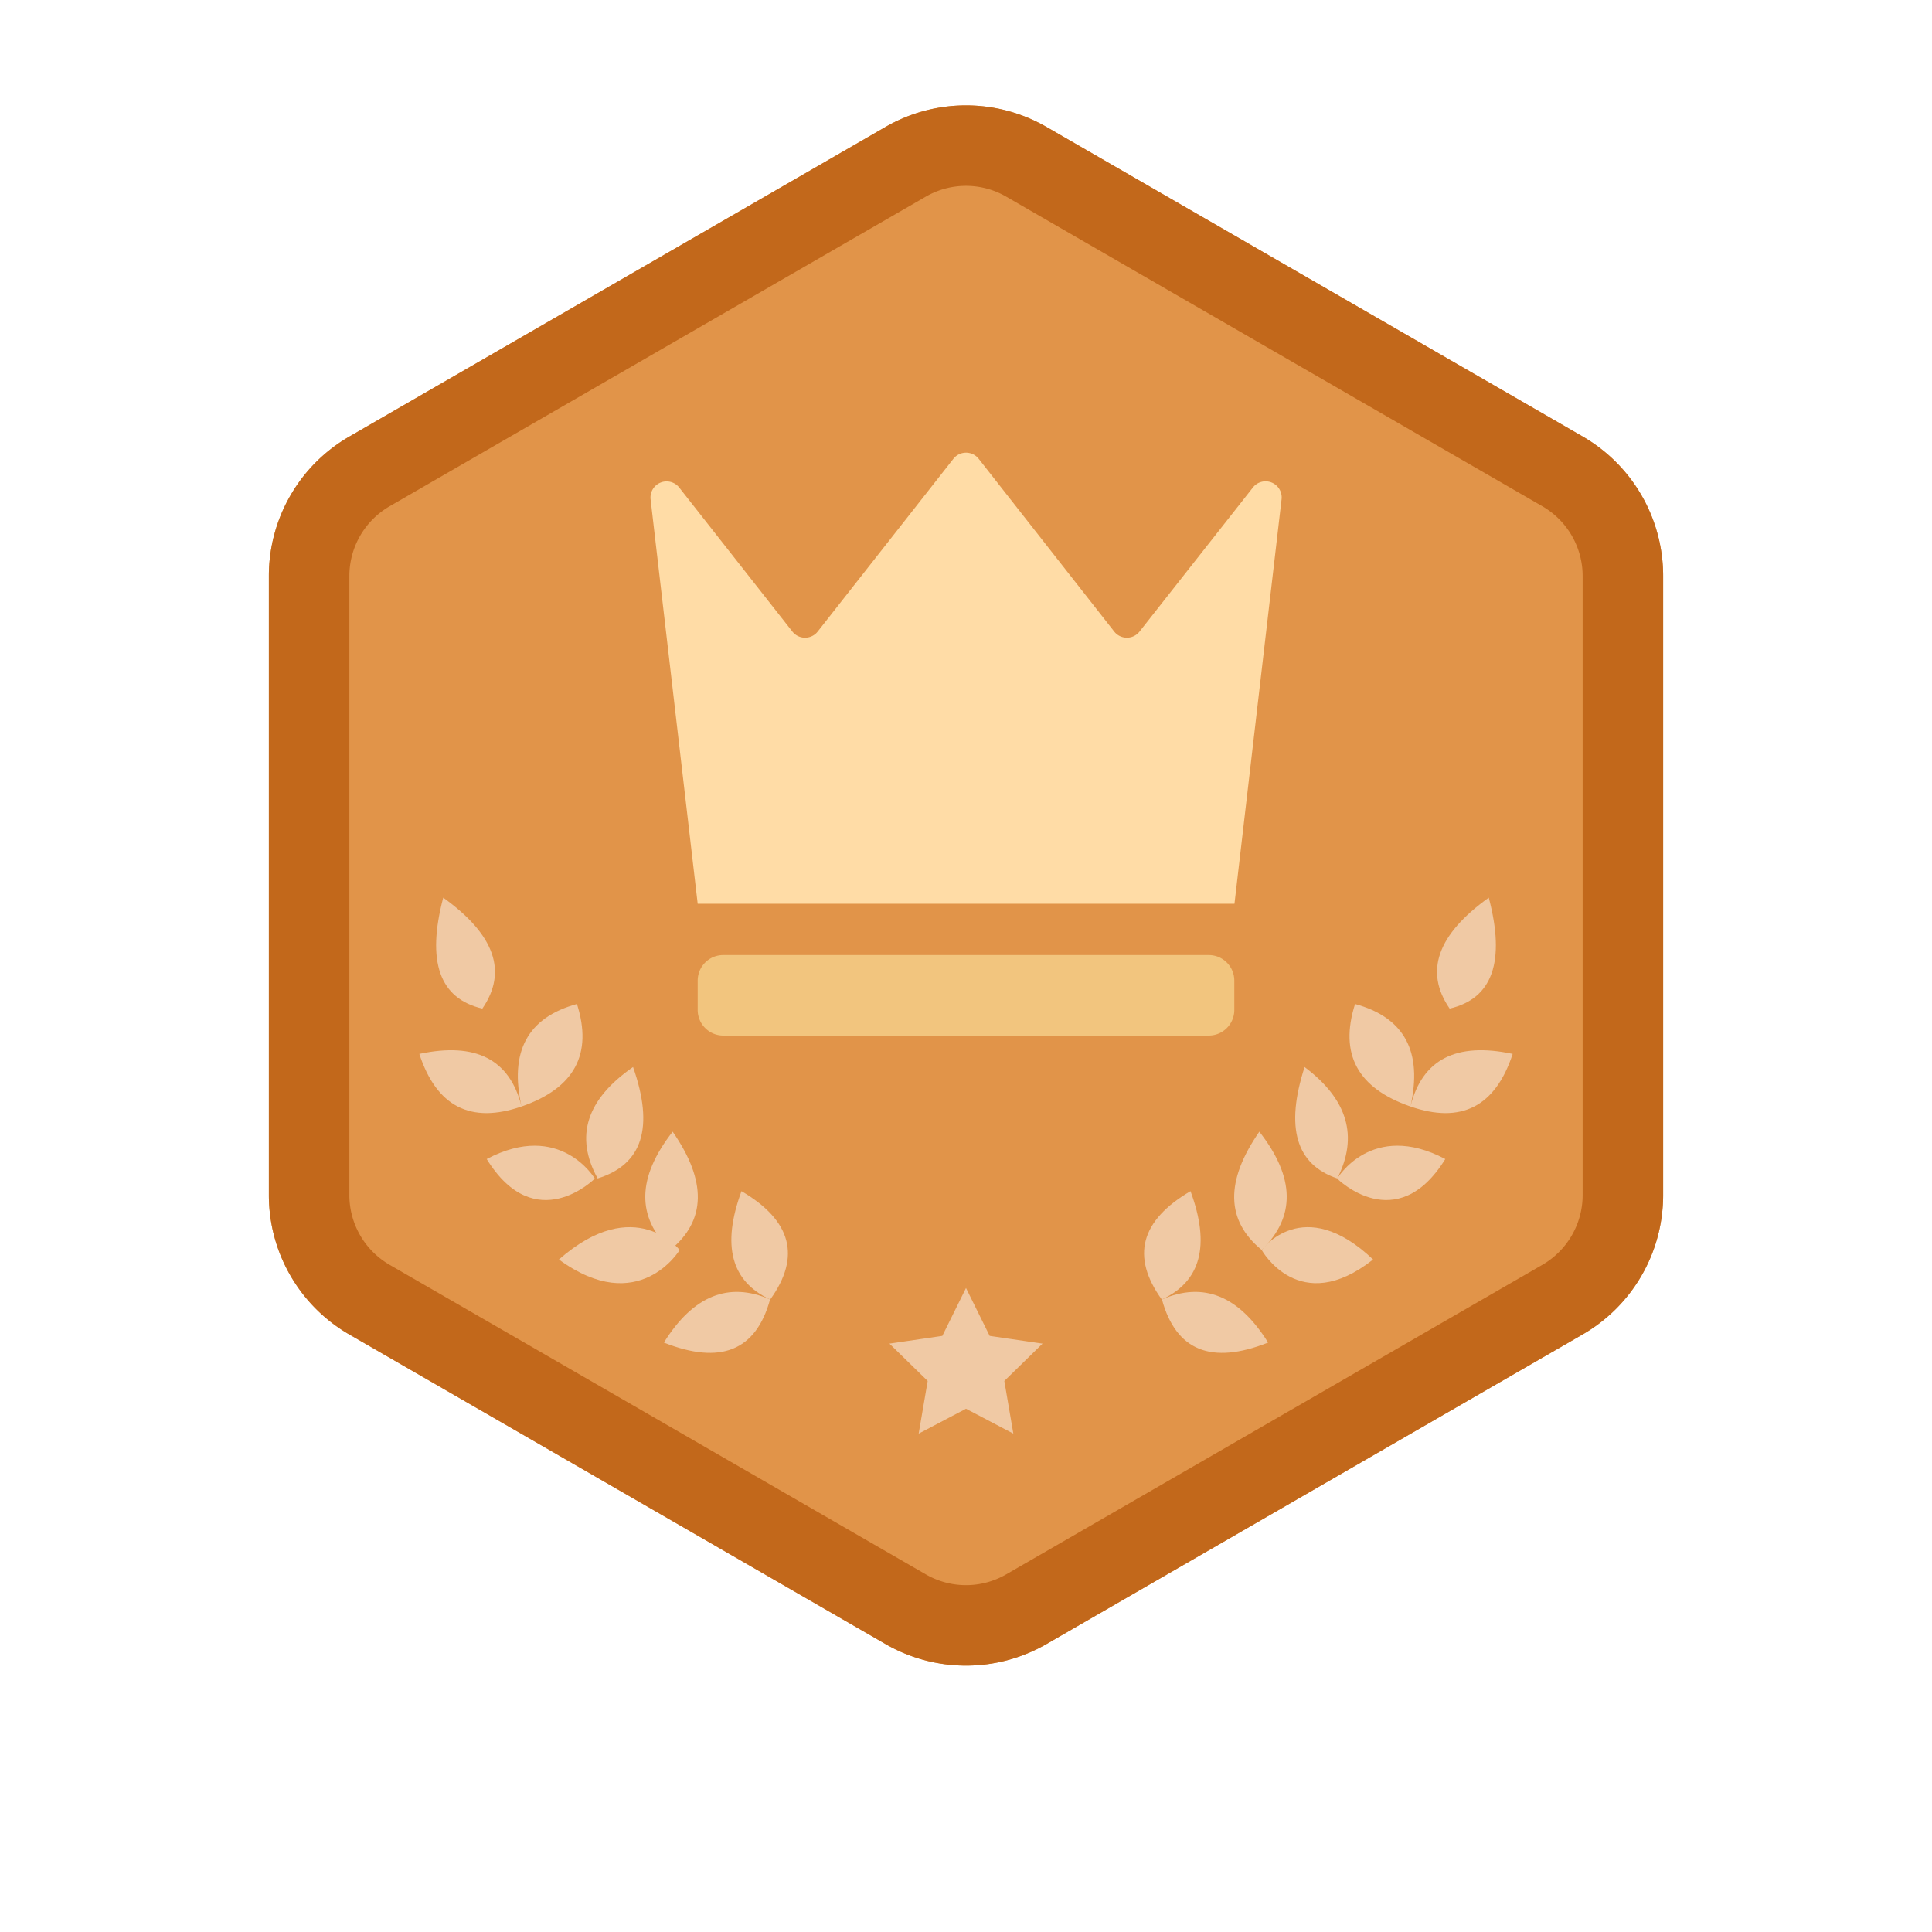 <?xml version="1.0" encoding="UTF-8" standalone="no"?>
<svg xmlns="http://www.w3.org/2000/svg" xmlns:xlink="http://www.w3.org/1999/xlink" class="icon" viewBox="0 0 1024 1024" version="1.1" width="256" height="256">
  <path d="M554.667 67.285l284.16 164.053a85.333 85.333 0 0 1 42.667 73.899v328.149c0 30.507-16.256 58.667-42.667 73.899L554.667 871.381a85.376 85.376 0 0 1-85.333 0l-284.16-164.053a85.333 85.333 0 0 1-42.667-73.899V305.28c0-30.507 16.256-58.667 42.667-73.899L469.333 67.285a85.376 85.376 0 0 1 85.333 0z" fill="#E19449"></path>
  <path d="M533.333 104.235a42.581 42.581 0 0 0-42.667 0L206.507 268.331c-13.184 7.637-21.333 21.717-21.333 36.949v328.149c0 15.232 8.149 29.312 21.333 36.949l284.16 164.053c13.227 7.637 29.44 7.637 42.667 0l284.16-164.053c13.184-7.637 21.333-21.717 21.333-36.949V305.28c0-15.232-8.149-29.312-21.333-36.949L533.333 104.235z m21.333-36.949l284.16 164.053a85.333 85.333 0 0 1 42.667 73.899v328.149c0 30.507-16.256 58.667-42.667 73.899L554.667 871.381a85.376 85.376 0 0 1-85.333 0l-284.16-164.053a85.333 85.333 0 0 1-42.667-73.899V305.28c0-30.507 16.256-58.667 42.667-73.899L469.333 67.285a85.376 85.376 0 0 1 85.333 0z" fill="#C2681B"></path>
  <path d="M255.659 534.571c13.483-19.584 6.571-39.211-20.736-58.795-8.917 33.877-2.005 53.504 20.736 58.795z m20.779 51.883c-6.229-24.96-24.277-34.261-54.187-27.861 9.131 27.904 27.221 37.205 54.187 27.861z m0 0c-6.571-29.056 3.2-47.189 29.355-54.315 8.448 26.539-1.323 44.629-29.355 54.315z m38.827 38.229s-18.261-30.976-57.301-10.368c25.856 41.856 57.301 10.368 57.301 10.368z m1.493-0.085c-12.245-22.229-5.973-41.899 18.773-59.051 11.264 32.043 4.992 51.712-18.773 59.051z m43.477 37.931s-23.68-30.336-64 5.035c42.368 30.933 64-5.035 64-5.035z" fill="#F0C9A4"></path>
  <path d="M355.285 662.485c-18.091-17.536-17.707-38.443 1.237-62.677 18.176 26.197 17.792 47.104-1.237 62.677z m52.949 26.283c-20.736-9.557-25.813-28.715-15.232-57.429 26.539 15.573 31.616 34.688 15.232 57.429z" fill="#F0C9A4"></path>
  <path d="M408.149 688.725c-22.016-9.557-40.789-1.963-56.277 22.869 30.08 11.904 48.853 4.309 56.277-22.869z m360.192-154.155c-13.483-19.584-6.571-39.211 20.736-58.795 8.917 33.877 2.005 53.504-20.736 58.795z m-20.779 51.883c6.229-24.96 24.277-34.261 54.187-27.861-9.131 27.904-27.221 37.205-54.187 27.861z m0 0c6.571-29.056-3.2-47.189-29.355-54.315-8.448 26.539 1.323 44.629 29.355 54.315z m-38.827 38.229s18.261-30.976 57.301-10.368c-25.856 41.856-57.301 10.368-57.301 10.368z m0.043-0.085c11.307-22.229 5.547-41.899-17.323-59.051-10.325 32.043-4.565 51.712 17.323 59.051z m-40.064 37.931s21.845-30.336 59.051 5.035c-39.083 30.933-59.051-5.035-59.051-5.035z" fill="#F0C9A4"></path>
  <path d="M668.715 662.485c18.091-17.536 17.707-38.443-1.237-62.677-18.176 26.197-17.792 47.104 1.237 62.677z m-52.949 26.283c20.736-9.557 25.813-28.715 15.232-57.429-26.539 15.573-31.616 34.688-15.232 57.429z" fill="#F0C9A4"></path>
  <path d="M615.851 688.725c22.016-9.557 40.789-1.963 56.277 22.869-30.08 11.904-48.853 4.309-56.277-22.869zM512 746.667l-25.088 13.184 4.779-27.904-20.267-19.797 28.032-4.096L512 682.667l12.544 25.387 28.032 4.096-20.267 19.797 4.779 27.904L512 746.667z" fill="#F0C9A4"></path>
  <path d="M360.021 258.432l59.947 76.288a8.533 8.533 0 0 0 13.44 0L505.301 243.2a8.533 8.533 0 0 1 13.44 0l71.808 91.52a8.533 8.533 0 0 0 13.44 0l60.075-76.331a8.533 8.533 0 0 1 15.189 6.272l-24.96 214.357H369.792l-24.96-214.315a8.533 8.533 0 0 1 15.189-6.272z" fill="#FFDCA6"></path>
  <path d="M383.36 506.197h257.28c7.509 0 13.568 6.059 13.568 13.568v15.531a13.568 13.568 0 0 1-13.568 13.568h-257.28a13.568 13.568 0 0 1-13.568-13.568v-15.531c0-7.509 6.059-13.568 13.568-13.568z" fill="#F2C57E"></path>
</svg>
